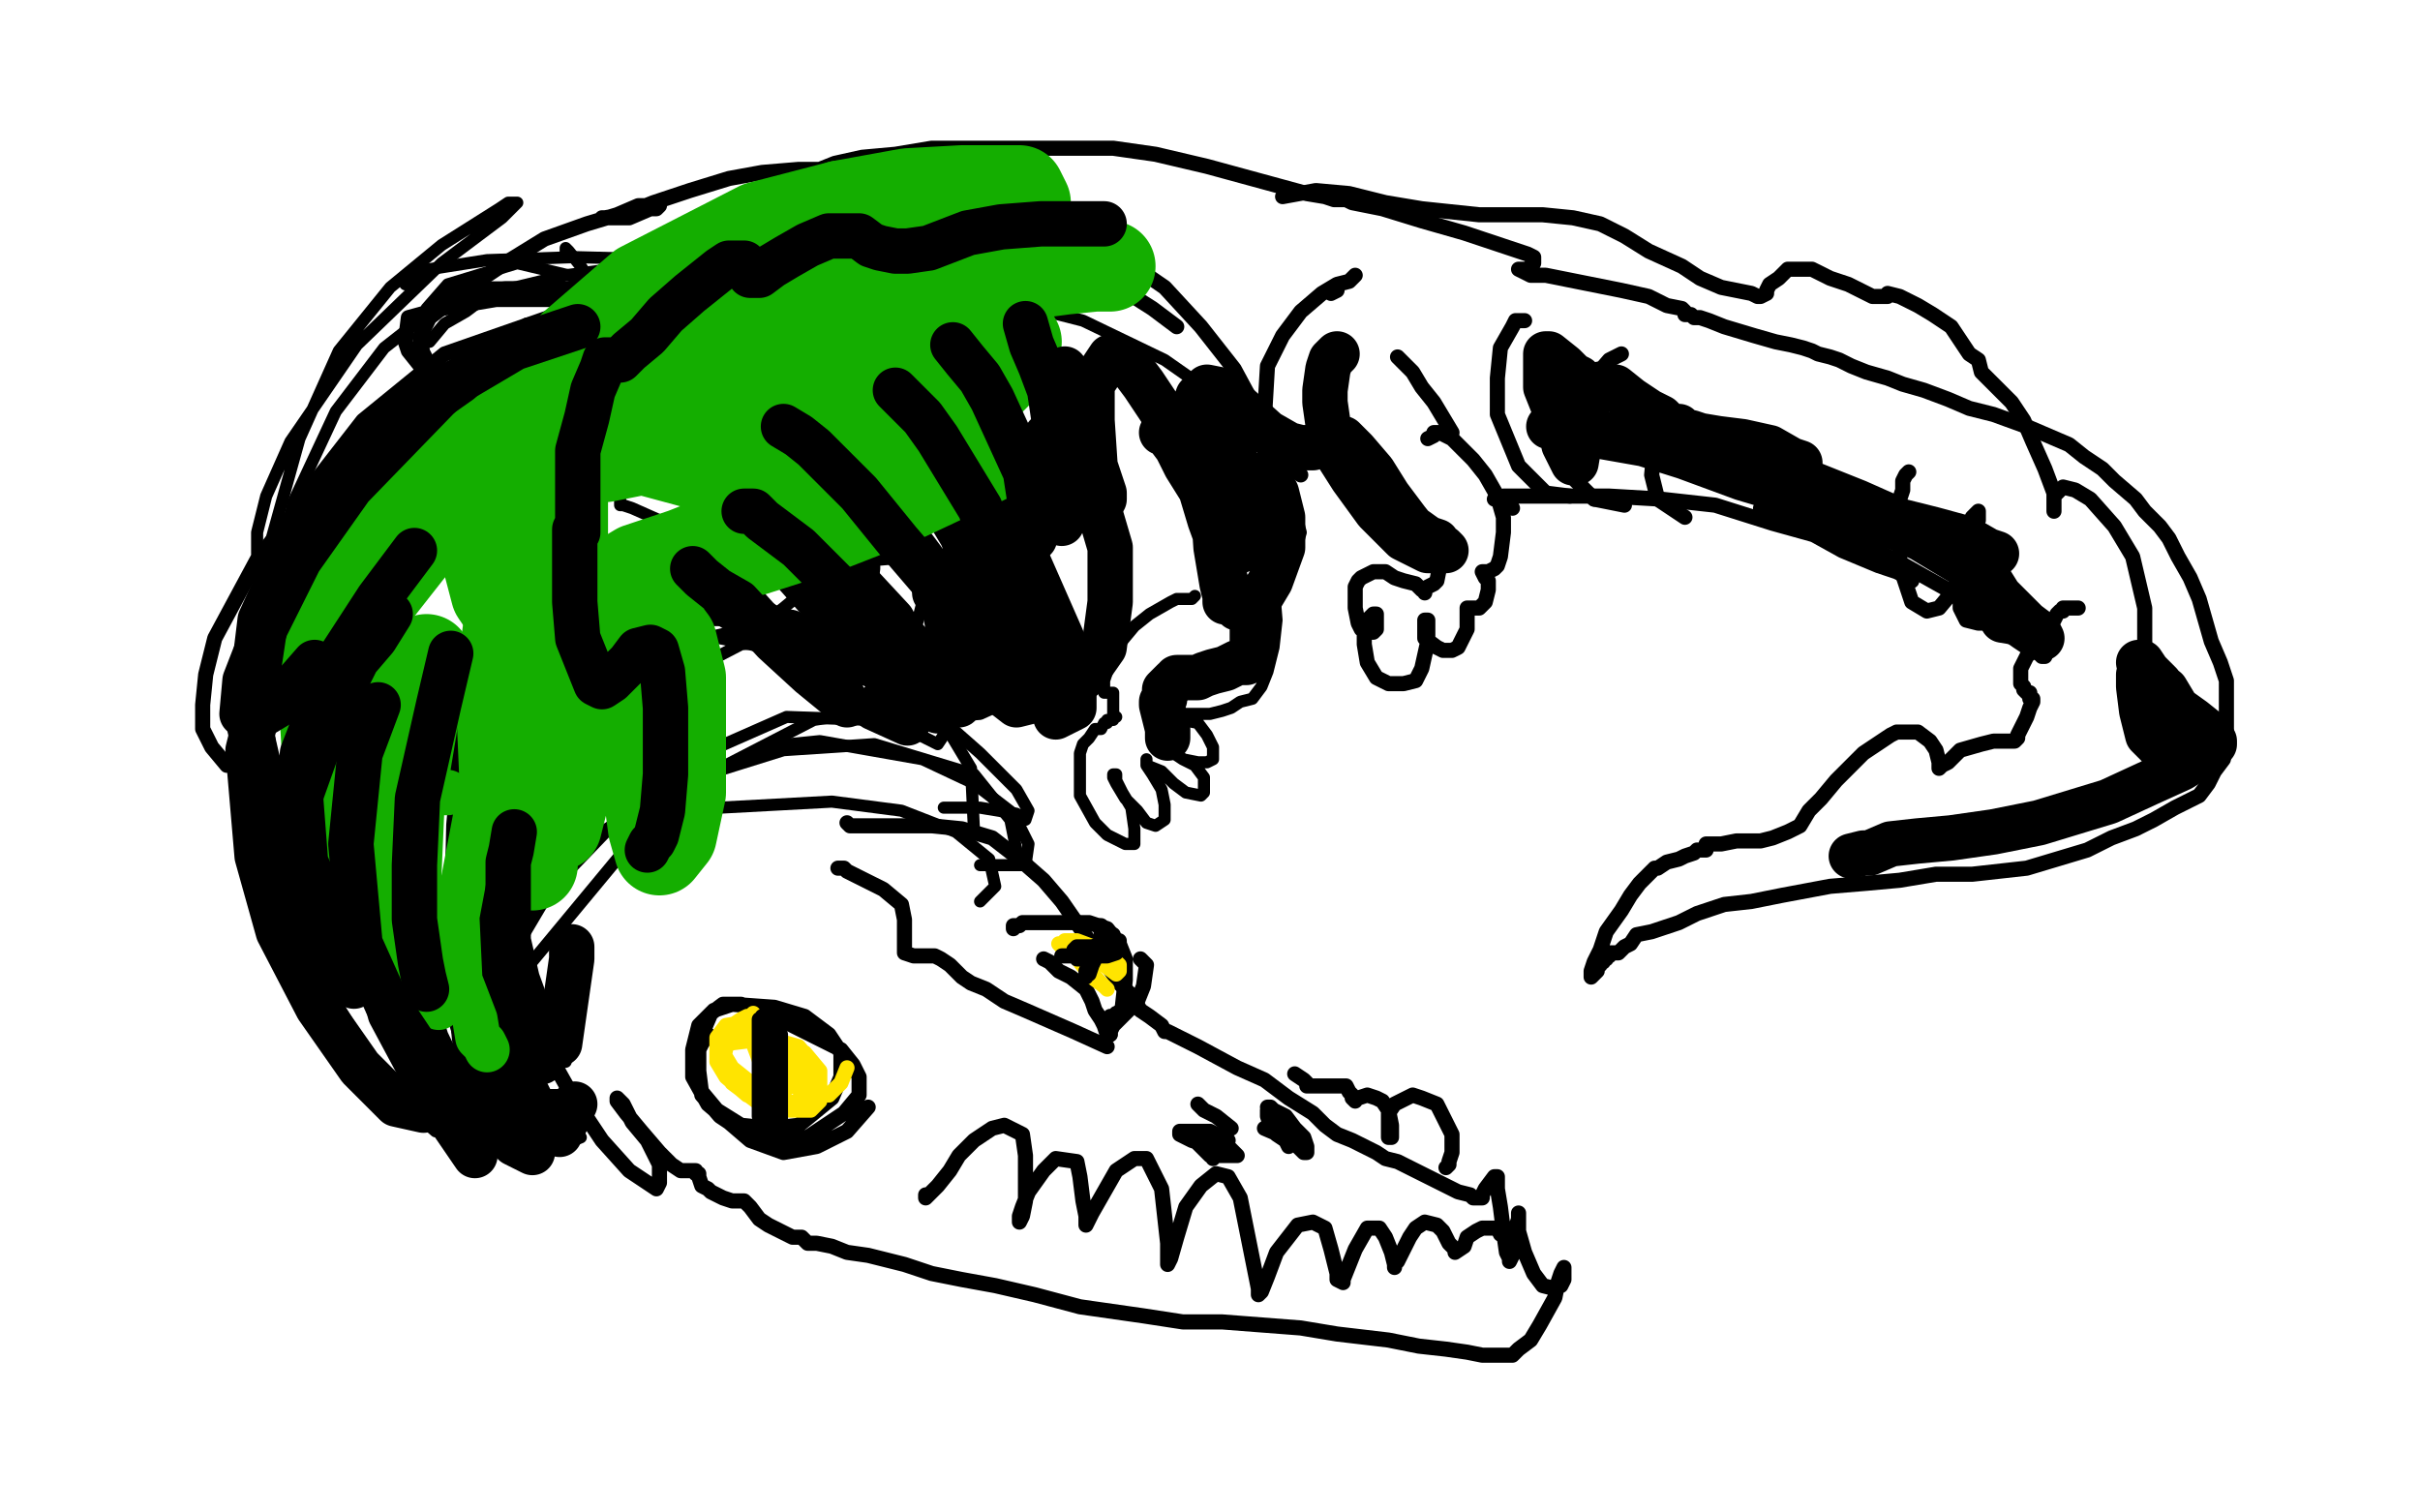 <?xml version="1.0" standalone="no"?>
<!DOCTYPE svg PUBLIC "-//W3C//DTD SVG 1.1//EN"
"http://www.w3.org/Graphics/SVG/1.1/DTD/svg11.dtd">

<svg width="800" height="500" version="1.1" xmlns="http://www.w3.org/2000/svg" xmlns:xlink="http://www.w3.org/1999/xlink" style="stroke-antialiasing: false"><desc>This SVG has been created on https://colorillo.com/</desc><rect x='0' y='0' width='800' height='500' style='fill: rgb(255,255,255); stroke-width:0' /><polyline points="86,183 85,183 85,183 85,182 85,182 85,179 85,179 85,176 85,176 88,164 88,164 96,146 96,146 118,114 118,114 146,87 154,81 166,72 171,67 168,67 165,69 146,81 129,95 112,116 99,145 89,181 86,223 96,293 112,333 129,361 144,374 154,375" style="fill: none; stroke: #000000; stroke-width: 4; stroke-linejoin: round; stroke-linecap: round; stroke-antialiasing: false; stroke-antialias: 0; opacity: 1.0"/>
<polyline points="170,95 165,95 165,95 158,95 158,95 150,97 150,97 127,115 127,115 111,136 111,136 97,166 97,166 84,223 84,223 84,265 92,306 109,341 129,362 148,367" style="fill: none; stroke: #000000; stroke-width: 4; stroke-linejoin: round; stroke-linecap: round; stroke-antialiasing: false; stroke-antialias: 0; opacity: 1.0"/>
<polyline points="172,116 170,116 170,116 167,116 167,116 157,123 157,123 144,141 144,141 130,171 130,171 121,209 121,209 119,253 119,253 132,316 149,348 167,366 179,367" style="fill: none; stroke: #000000; stroke-width: 4; stroke-linejoin: round; stroke-linecap: round; stroke-antialiasing: false; stroke-antialias: 0; opacity: 1.0"/>
<polyline points="191,167 189,172 189,172 180,183 180,183 167,201 167,201 152,225 152,225 139,256 139,256 130,305 130,305 131,335 131,335 142,358 160,376 179,383" style="fill: none; stroke: #000000; stroke-width: 4; stroke-linejoin: round; stroke-linecap: round; stroke-antialiasing: false; stroke-antialias: 0; opacity: 1.0"/>
<polyline points="192,376 187,378 187,378 182,379 182,379 167,375 167,375 158,362 158,362 150,337 150,337 148,305 148,305 152,267 152,267 166,231 195,192 216,181 234,183" style="fill: none; stroke: #000000; stroke-width: 4; stroke-linejoin: round; stroke-linecap: round; stroke-antialiasing: false; stroke-antialias: 0; opacity: 1.0"/>
<polyline points="162,362 154,362 154,362 145,362 145,362 134,351 134,351 128,331 128,331 129,302 129,302 140,267 140,267 171,221 171,221 197,203 220,199" style="fill: none; stroke: #000000; stroke-width: 4; stroke-linejoin: round; stroke-linecap: round; stroke-antialiasing: false; stroke-antialias: 0; opacity: 1.0"/>
<polyline points="187,351 175,353 175,353 164,354 164,354 146,348 146,348 139,321 139,321 147,292 147,292 166,261 166,261 192,233 192,233 220,214 259,205" style="fill: none; stroke: #000000; stroke-width: 4; stroke-linejoin: round; stroke-linecap: round; stroke-antialiasing: false; stroke-antialias: 0; opacity: 1.0"/>
<polyline points="171,349 162,349 162,349 156,347 156,347 152,343 152,343 151,326 151,326 160,299 160,299 179,268 179,268 218,227 218,227 245,213 268,211 282,222" style="fill: none; stroke: #000000; stroke-width: 4; stroke-linejoin: round; stroke-linecap: round; stroke-antialiasing: false; stroke-antialias: 0; opacity: 1.0"/>
<polyline points="164,354 160,348 160,348 159,342 159,342 166,321 166,321 182,294 182,294 207,268 207,268 235,248 235,248 260,237 260,237 288,238" style="fill: none; stroke: #000000; stroke-width: 4; stroke-linejoin: round; stroke-linecap: round; stroke-antialiasing: false; stroke-antialias: 0; opacity: 1.0"/>
<polyline points="186,362 176,362 176,362 168,361 168,361 164,356 164,356 164,342 164,342 175,319 175,319 209,278 209,278 238,254 238,254 269,238 295,234 312,239 321,254 322,275" style="fill: none; stroke: #000000; stroke-width: 4; stroke-linejoin: round; stroke-linecap: round; stroke-antialiasing: false; stroke-antialias: 0; opacity: 1.0"/>
<polyline points="176,324 171,318 171,318 171,312 171,312 179,294 179,294 199,275 199,275 227,258 227,258 259,248 259,248 289,246 289,246 322,256 334,271 337,286" style="fill: none; stroke: #000000; stroke-width: 4; stroke-linejoin: round; stroke-linecap: round; stroke-antialiasing: false; stroke-antialias: 0; opacity: 1.0"/>
<polyline points="220,272 228,269 228,269 238,267 238,267 275,265 275,265 298,268 298,268 316,275 316,275 327,284 327,284 329,293 329,293 324,298" style="fill: none; stroke: #000000; stroke-width: 4; stroke-linejoin: round; stroke-linecap: round; stroke-antialiasing: false; stroke-antialias: 0; opacity: 1.0"/>
<polyline points="254,248 261,246 261,246 271,245 271,245 305,251 322,259 335,269 340,279 339,286 324,286" style="fill: none; stroke: #000000; stroke-width: 4; stroke-linejoin: round; stroke-linecap: round; stroke-antialiasing: false; stroke-antialias: 0; opacity: 1.0"/>
<polyline points="312,267 318,267 318,267 324,267 324,267 336,269 336,269 339,271 340,268 336,261 324,249 307,234 278,215 261,208 249,205 239,205 232,205 227,207 228,208 230,209 238,211 248,213 256,215 261,215 264,216 264,215 264,213 261,209 259,206 250,196 230,179 218,172 209,168 206,167 205,167 205,166 205,165 204,162 202,158 199,153 196,148 191,144 188,141 187,139 188,139 190,138 195,137 200,132 204,124 204,115 201,105 197,96 192,88 188,83 187,82 187,83 187,84" style="fill: none; stroke: #000000; stroke-width: 4; stroke-linejoin: round; stroke-linecap: round; stroke-antialiasing: false; stroke-antialias: 0; opacity: 1.0"/>
<polyline points="142,126 141,123 141,123 140,119 140,119 140,111 140,111 141,102 141,102 148,94 148,94 171,87 171,87 192,92 192,92 215,104 236,123 251,145 259,166 259,192" style="fill: none; stroke: #000000; stroke-width: 4; stroke-linejoin: round; stroke-linecap: round; stroke-antialiasing: false; stroke-antialias: 0; opacity: 1.0"/>
<polyline points="174,107 179,106 179,106 185,106 185,106 199,108 199,108 217,115 217,115 247,133 247,133 265,148 265,148 278,163 278,163 285,177 285,187" style="fill: none; stroke: #000000; stroke-width: 4; stroke-linejoin: round; stroke-linecap: round; stroke-antialiasing: false; stroke-antialias: 0; opacity: 1.0"/>
<polyline points="149,99 156,97 156,97 164,96 164,96 186,95 186,95 212,101 212,101 244,112 244,112 274,127 274,127 298,143 298,143 315,157 321,175 315,183 291,185" style="fill: none; stroke: #000000; stroke-width: 4; stroke-linejoin: round; stroke-linecap: round; stroke-antialiasing: false; stroke-antialias: 0; opacity: 1.0"/>
<polyline points="159,96 167,95 167,95 178,95 178,95 189,95 189,95 232,107 232,107 265,116 265,116 294,124 294,124 316,132 316,132 329,139 336,148 332,158" style="fill: none; stroke: #000000; stroke-width: 4; stroke-linejoin: round; stroke-linecap: round; stroke-antialiasing: false; stroke-antialias: 0; opacity: 1.0"/>
<polyline points="142,113 147,107 147,107 154,103 154,103 162,97 162,97 187,91 187,91 217,87 217,87 254,87 254,87 305,96 305,96 330,105 346,116 352,129 351,142 339,152" style="fill: none; stroke: #000000; stroke-width: 4; stroke-linejoin: round; stroke-linecap: round; stroke-antialiasing: false; stroke-antialias: 0; opacity: 1.0"/>
<polyline points="134,94 137,92 137,92 142,89 142,89 161,86 161,86 190,85 190,85 228,86 228,86 268,88 268,88 307,93 307,93 358,106 385,119 405,133 418,147 426,161 430,176 428,183" style="fill: none; stroke: #000000; stroke-width: 4; stroke-linejoin: round; stroke-linecap: round; stroke-antialiasing: false; stroke-antialias: 0; opacity: 1.0"/>
<polyline points="395,197 394,198 394,198 391,198 391,198 389,198 389,198 387,199 387,199 380,203 380,203 375,207 375,207 370,213 370,213 367,219 365,225 365,228 365,229 366,229 368,229 368,231 368,232 368,233 368,234 368,235 368,236 368,237 369,237 368,237 368,238 367,238 366,238 366,239 365,239 364,241 362,241 360,244 358,246 357,249 357,253 357,257 357,263 362,272 366,276 370,278 372,279 375,279 375,274 374,267 371,262 369,258 369,256 368,256 368,257 369,259 372,264 376,268 379,272 382,273 385,271 385,266 384,261 381,256 379,253 379,251 379,253 384,255 388,259 392,262 397,263 398,262 398,257 395,253 391,251 388,248 387,248 388,249 391,251 396,252 399,252 401,251 401,247 399,243 396,239 391,238 390,237 389,236 390,236 391,236 395,236 397,236 400,236 404,235 407,234 410,232 414,231 417,227 419,222 421,214 422,205 421,193 417,187 409,183" style="fill: none; stroke: #000000; stroke-width: 4; stroke-linejoin: round; stroke-linecap: round; stroke-antialiasing: false; stroke-antialias: 0; opacity: 1.0"/>
<polyline points="196,152 196,153 196,153 197,154 197,154 198,155 198,155 205,156 205,156 217,157 217,157 231,159 231,159 248,166 248,166 264,175 264,175 278,189 282,197 281,204" style="fill: none; stroke: #000000; stroke-width: 4; stroke-linejoin: round; stroke-linecap: round; stroke-antialiasing: false; stroke-antialias: 0; opacity: 1.0"/>
<polyline points="251,203 252,203 252,203 252,204 252,204 255,204 255,204 259,201 259,201 265,196 265,196 274,191 274,191 281,186 281,186 287,184 289,184 289,188 288,196 288,204 301,218 315,225 328,227 339,224 346,213 348,199 342,182" style="fill: none; stroke: #000000; stroke-width: 4; stroke-linejoin: round; stroke-linecap: round; stroke-antialiasing: false; stroke-antialias: 0; opacity: 1.0"/>
<polyline points="274,218 276,222 276,222 279,224 279,224 289,225 289,225 301,221 301,221 315,209 315,209 325,192 325,192 334,161 334,161 332,143" style="fill: none; stroke: #000000; stroke-width: 4; stroke-linejoin: round; stroke-linecap: round; stroke-antialiasing: false; stroke-antialias: 0; opacity: 1.0"/>
<polyline points="300,162 300,169 300,169 301,179 304,188 306,198 308,208 311,226 312,243 310,246 304,243" style="fill: none; stroke: #000000; stroke-width: 4; stroke-linejoin: round; stroke-linecap: round; stroke-antialiasing: false; stroke-antialias: 0; opacity: 1.0"/>
<polyline points="326,164 330,164 330,164 335,167 338,172 341,177 344,184 346,198 342,219 335,231 324,236 311,237 302,232 299,222 305,199 315,182 327,166 337,156 344,155 346,161 344,181 339,198 332,213 326,224 320,231 316,228 316,217 321,202 329,184 338,169 344,161 346,165 345,178 340,194 334,215 331,219 328,225 322,226" style="fill: none; stroke: #000000; stroke-width: 4; stroke-linejoin: round; stroke-linecap: round; stroke-antialiasing: false; stroke-antialias: 0; opacity: 1.0"/>
<circle cx="338.5" cy="217.5" r="7" style="fill: #000000; stroke-antialiasing: false; stroke-antialias: 0; opacity: 1.0"/>
<polyline points="320,201 320,199 320,199 319,198 319,198 317,197 317,197" style="fill: none; stroke: #000000; stroke-width: 15; stroke-linejoin: round; stroke-linecap: round; stroke-antialiasing: false; stroke-antialias: 0; opacity: 1.0"/>
<polyline points="276,185 277,185 277,185 279,187 279,187 282,191 282,191 295,205 295,205 302,218 302,218 308,228 308,228 310,234 310,234 310,235 301,228" style="fill: none; stroke: #000000; stroke-width: 15; stroke-linejoin: round; stroke-linecap: round; stroke-antialiasing: false; stroke-antialias: 0; opacity: 1.0"/>
<polyline points="271,188 275,191 275,191 278,193 278,193 288,201 288,201 297,209 297,209 306,218 306,218 312,225 312,225 316,231 316,231 314,232" style="fill: none; stroke: #000000; stroke-width: 15; stroke-linejoin: round; stroke-linecap: round; stroke-antialiasing: false; stroke-antialias: 0; opacity: 1.0"/>
<polyline points="301,164 306,165 306,165 311,168 311,168 317,173 317,173 321,179 321,179 327,187 327,187 335,204 335,204 339,218 339,218 340,232 340,232 336,233 327,226" style="fill: none; stroke: #000000; stroke-width: 15; stroke-linejoin: round; stroke-linecap: round; stroke-antialiasing: false; stroke-antialias: 0; opacity: 1.0"/>
<polyline points="317,162 321,163 321,163 326,166 326,166 331,172 331,172 340,186 340,186 351,211 351,211 355,224 355,224 355,234 355,234 349,237" style="fill: none; stroke: #000000; stroke-width: 15; stroke-linejoin: round; stroke-linecap: round; stroke-antialiasing: false; stroke-antialias: 0; opacity: 1.0"/>
<polyline points="346,144 351,146 351,146 356,151 356,151 362,164 362,164 367,181 367,181 367,199 367,199 365,214 365,214 358,224 358,224 346,226" style="fill: none; stroke: #000000; stroke-width: 15; stroke-linejoin: round; stroke-linecap: round; stroke-antialiasing: false; stroke-antialias: 0; opacity: 1.0"/>
<polyline points="306,155 309,162 309,162 318,177 318,177 325,195 325,195 328,209 328,209 329,219 329,219 322,222 322,222" style="fill: none; stroke: #000000; stroke-width: 15; stroke-linejoin: round; stroke-linecap: round; stroke-antialiasing: false; stroke-antialias: 0; opacity: 1.0"/>
<polyline points="294,169 299,177 299,177 305,185 305,185 309,194 309,194 317,212 317,212 320,225 320,225 317,233 317,233 307,228 307,228 288,216" style="fill: none; stroke: #000000; stroke-width: 15; stroke-linejoin: round; stroke-linecap: round; stroke-antialiasing: false; stroke-antialias: 0; opacity: 1.0"/>
<polyline points="251,177 258,184 258,184 266,193 266,193 282,211 295,226 301,236 300,239 289,234" style="fill: none; stroke: #000000; stroke-width: 15; stroke-linejoin: round; stroke-linecap: round; stroke-antialiasing: false; stroke-antialias: 0; opacity: 1.0"/>
<polyline points="216,187 225,192 225,192 234,196 234,196 244,202 244,202 252,206 252,206 260,211 260,211 270,217 270,217 276,219 276,219 272,217 272,217 261,209" style="fill: none; stroke: #000000; stroke-width: 15; stroke-linejoin: round; stroke-linecap: round; stroke-antialiasing: false; stroke-antialias: 0; opacity: 1.0"/>
<polyline points="145,169 144,171 144,171 141,174 141,174 139,178 139,178 131,189 131,189 125,207 125,207 119,229 119,229 116,256 116,256 116,287 116,287 129,335 144,363 157,382" style="fill: none; stroke: #000000; stroke-width: 15; stroke-linejoin: round; stroke-linecap: round; stroke-antialiasing: false; stroke-antialias: 0; opacity: 1.0"/>
<polyline points="108,195 104,199 104,199 98,205 98,205 94,212 94,212 90,219 90,219 87,228 87,228 82,248 82,248 85,283 85,283 92,308 92,308 105,333 119,353 131,365 140,367" style="fill: none; stroke: #000000; stroke-width: 15; stroke-linejoin: round; stroke-linecap: round; stroke-antialiasing: false; stroke-antialias: 0; opacity: 1.0"/>
<polyline points="119,206 118,213 118,213 117,222 117,222 117,233 117,233 118,262 118,262 126,296 126,296 141,344 141,344 151,365 151,365 159,375 162,374" style="fill: none; stroke: #000000; stroke-width: 15; stroke-linejoin: round; stroke-linecap: round; stroke-antialiasing: false; stroke-antialias: 0; opacity: 1.0"/>
<polyline points="159,237 158,242 158,242 157,251 157,251 155,273 155,273 154,316 154,316 157,344 157,344 162,366 162,366 170,378 170,378 176,381" style="fill: none; stroke: #000000; stroke-width: 15; stroke-linejoin: round; stroke-linecap: round; stroke-antialiasing: false; stroke-antialias: 0; opacity: 1.0"/>
<polyline points="168,286 167,295 167,295 167,305 167,305 167,316 167,316 168,338 168,338 172,357 172,357 178,369 178,369 185,375 185,375 190,365 190,365" style="fill: none; stroke: #000000; stroke-width: 15; stroke-linejoin: round; stroke-linecap: round; stroke-antialiasing: false; stroke-antialias: 0; opacity: 1.0"/>
<polyline points="189,313 189,317 189,317 188,324 188,324 185,345 185,345" style="fill: none; stroke: #000000; stroke-width: 15; stroke-linejoin: round; stroke-linecap: round; stroke-antialiasing: false; stroke-antialias: 0; opacity: 1.0"/>
<polyline points="168,322 168,321 168,321 168,322 168,322 169,325 169,325 174,333 174,333 180,346 180,346 189,362 189,362 199,377 199,377 208,387 217,393 218,391 218,385 214,377 209,371 206,365 204,363 204,364 207,368 212,374 218,381 222,385 225,387 226,387 227,387 228,387 229,387 230,387 230,388 231,388 231,389 232,392 234,393 235,394 239,396 242,397 245,397 246,397 247,398 248,399 251,403 254,405 258,407 262,409 265,409 267,411 268,411 270,411 275,412 280,414 287,415 299,418 308,421 318,423 329,425 342,428 357,432 378,435 391,437 404,437 417,438 430,439 442,441 459,443 469,445 478,446 485,447 490,448 496,448 497,448 498,448 499,448 500,448 501,447 502,446 506,443 509,438 514,429 515,424 516,421 517,419 517,421 517,422 517,423 516,425 514,426 510,425 507,421 504,414 502,407 502,403 502,401 502,403 501,406 501,412 500,415 499,417 499,416 498,414 497,407 496,399 495,393 495,389 494,389 491,393 490,395 490,396 489,396 488,396 487,396 486,395 482,394 478,392 470,388 466,386 462,384 458,383 455,381 451,379 447,377 442,375 438,372 434,368 426,363 418,357 409,353 396,346 390,343 386,341 385,341 384,339 380,336 377,334 374,329 370,325 366,319 360,311 351,298 345,291 337,284 328,277 318,274 308,273 292,273 286,273 281,273 280,272" style="fill: none; stroke: #000000; stroke-width: 5; stroke-linejoin: round; stroke-linecap: round; stroke-antialiasing: false; stroke-antialias: 0; opacity: 1.0"/>
<polyline points="306,395 306,396 306,396 307,395 307,395 308,394 308,394 309,393 309,393 310,392 310,392 314,387 314,387 317,382 322,377 328,373 332,372 338,375 339,382 339,391 339,397 338,402 337,404 337,402 338,399 340,394 345,387 349,383 356,384 357,389 358,397 359,402 359,405 360,403 361,401 365,394 369,387 375,383 379,383 384,393 385,402 386,411 386,416 386,418 387,416 389,409 392,399 397,392 402,388 406,389 410,396 412,406 415,421 416,426 416,428 417,427 419,422 422,414 429,405 434,404 438,406 440,413 442,421 442,423 444,424 444,423 446,418 448,413 452,406 456,406 458,409 460,414 461,418 461,419 461,418 462,417 464,413 466,409 468,406 471,404 475,405 477,407 479,411 480,412 481,413 481,414 484,412 485,409 488,407 490,406 492,406 495,406 496,408 497,408 497,407 497,406" style="fill: none; stroke: #000000; stroke-width: 5; stroke-linejoin: round; stroke-linecap: round; stroke-antialiasing: false; stroke-antialias: 0; opacity: 1.0"/>
<polyline points="478,386 479,385 479,385 479,384 479,384 480,381 480,381 480,375 480,375 478,371 478,371 475,365 475,365 470,363 470,363 467,362 461,365 459,368 459,373 459,375 459,376 460,376 460,372 459,367 457,364 455,363 452,362 449,363 448,363 448,364 447,363 447,362 446,361 445,359 441,359 439,359 436,359 435,359 434,359 432,359 432,358 431,357 428,355" style="fill: none; stroke: #000000; stroke-width: 5; stroke-linejoin: round; stroke-linecap: round; stroke-antialiasing: false; stroke-antialias: 0; opacity: 1.0"/>
<polyline points="234,342 232,345 232,345 231,347 231,347 231,354 231,354 232,362 232,362 238,369 238,369 247,375 247,375 257,377 257,377 267,376 279,368 284,362 284,356 282,352 278,347 270,343 258,337 250,334 245,332 239,332 235,335 232,342 230,353 232,361 237,367 245,372 255,373 264,372 275,363 278,356 278,348 274,342 266,336 256,333 242,332 236,334 231,339 229,347 229,356 234,365 248,377 259,381 270,379 280,374 287,366" style="fill: none; stroke: #000000; stroke-width: 5; stroke-linejoin: round; stroke-linecap: round; stroke-antialiasing: false; stroke-antialias: 0; opacity: 1.0"/>
<polyline points="345,317 347,318 347,318 348,319 348,319 350,321 350,321 354,323 354,323 359,327 359,327 361,331 361,331 362,334 362,334 364,337 365,339 366,342 367,342 367,341 367,339 367,338 367,337 367,336 368,336 369,336 369,335" style="fill: none; stroke: #000000; stroke-width: 5; stroke-linejoin: round; stroke-linecap: round; stroke-antialiasing: false; stroke-antialias: 0; opacity: 1.0"/>
<polyline points="335,307 335,306 335,306 337,306 337,306 338,305 338,305 342,305 342,305 354,305 354,305 360,305 360,305 366,307 366,307 370,312 372,317 372,324 371,333 369,337 367,341 367,342 366,342 367,341 368,339 369,338 372,335 376,331 378,326 379,319 377,317" style="fill: none; stroke: #000000; stroke-width: 5; stroke-linejoin: round; stroke-linecap: round; stroke-antialiasing: false; stroke-antialias: 0; opacity: 1.0"/>
<polyline points="249,335 248,336 248,336 247,336 247,336 245,337 245,337 242,339 242,339 240,341 240,341 239,344 239,344 239,348 239,348 242,353 247,357 255,361 259,361 262,358 262,354 262,349 257,342 251,339 246,338 240,339 237,343 237,351 240,356 247,362 254,364 259,365 264,364 266,359 266,354 261,347 256,344 249,343 244,343 240,346 239,352 246,359 254,365 261,367 268,367 271,364 271,354 266,348 257,345 248,344 240,345 238,349 242,358 250,364 259,366 266,366 270,358 269,352 264,346 257,344 251,344 249,345 252,353 259,357 266,361 274,362 278,358 280,353" style="fill: none; stroke: #ffe400; stroke-width: 5; stroke-linejoin: round; stroke-linecap: round; stroke-antialiasing: false; stroke-antialias: 0; opacity: 1.0"/>
<polyline points="351,312 350,312 350,312 351,313 351,313 354,315 354,315 356,316 356,316 358,318 358,318 360,321 360,321 362,323 362,323 365,326 366,327 365,326 361,323 357,318 354,314 352,312 352,311 356,311 364,314 368,317 370,319 370,321 369,322 365,319 360,316 358,314 358,313" style="fill: none; stroke: #ffe400; stroke-width: 5; stroke-linejoin: round; stroke-linecap: round; stroke-antialiasing: false; stroke-antialias: 0; opacity: 1.0"/>
<polyline points="251,337 251,338 251,338 251,339 251,339 251,341 251,341 251,347 251,347 251,352 251,352 251,358 251,358 251,363 251,363 251,367 251,369 251,368 251,367 251,366 251,365 251,359 251,354 251,347 252,339 252,337 252,336 252,337 252,338 252,344 254,354 254,357 254,366 254,368 254,369 254,368 254,361 254,353 254,346 255,341 256,338 258,342 258,347 258,355 258,363 258,368 258,372 258,371 258,368" style="fill: none; stroke: #000000; stroke-width: 5; stroke-linejoin: round; stroke-linecap: round; stroke-antialiasing: false; stroke-antialias: 0; opacity: 1.0"/>
<polyline points="364,308 364,307 364,307 364,306 364,306 364,307 364,308 364,309 364,311 364,314 362,316 361,319 360,322 359,322 359,323 359,322 359,321 360,321 361,319 362,317 365,314 367,312 368,311 368,309 368,311 368,312 367,312 365,314 361,315 359,316 357,317 356,317 356,316 356,315 358,314 361,313 365,312 368,311 369,311 370,311 370,312 370,313 368,314 362,315 359,315 357,315 356,315 355,315 355,314 356,313 358,313 362,313 366,313 369,313 370,313 370,314 369,315 366,316 360,316 356,316 352,316 351,316 352,316 356,316 359,316 361,317" style="fill: none; stroke: #000000; stroke-width: 5; stroke-linejoin: round; stroke-linecap: round; stroke-antialiasing: false; stroke-antialias: 0; opacity: 1.0"/>
<polyline points="277,287 279,287 279,287 280,288 280,288 282,289 282,289 288,292 288,292 292,294 292,294 298,299 298,299 299,304 299,304 299,308 299,312 299,314 299,315 302,316 305,316 307,316 309,316 311,317 314,319 318,323 321,325 326,327 332,331 339,334 355,341 366,346" style="fill: none; stroke: #000000; stroke-width: 5; stroke-linejoin: round; stroke-linecap: round; stroke-antialiasing: false; stroke-antialias: 0; opacity: 1.0"/>
<polyline points="396,365 398,367 398,367 400,368 400,368 402,369 402,369 407,373 407,373" style="fill: none; stroke: #000000; stroke-width: 5; stroke-linejoin: round; stroke-linecap: round; stroke-antialiasing: false; stroke-antialias: 0; opacity: 1.0"/>
<polyline points="401,383 401,382 401,382 400,382 400,382 399,381 399,381 399,379 399,379 400,379 400,379 404,379 404,379 406,379 406,379 408,381 409,382 408,382 405,382 400,382 397,379 395,377 395,375 395,374 397,374 400,374 402,375 405,376 406,377 405,378 401,378 397,378 394,377 390,375 390,374 392,374 397,374 402,377 406,379 408,381" style="fill: none; stroke: #000000; stroke-width: 5; stroke-linejoin: round; stroke-linecap: round; stroke-antialiasing: false; stroke-antialias: 0; opacity: 1.0"/>
<polyline points="426,379 425,377 425,377 422,375 422,375 421,374 421,374 420,372 420,372 419,369 419,369 419,368 419,368 419,367 419,367 421,367 421,367 425,369 428,373 431,376 432,379 432,381 431,381 428,378 424,374 420,371 419,366 420,366 421,367 426,371 428,375 430,377 431,379 429,378 425,376 418,373" style="fill: none; stroke: #000000; stroke-width: 5; stroke-linejoin: round; stroke-linecap: round; stroke-antialiasing: false; stroke-antialias: 0; opacity: 1.0"/>
<polyline points="106,238 105,241 105,241 104,242 104,242 102,241 102,241 102,238 102,238 100,232 100,232 100,222 100,222 108,199 108,199 121,183 140,166 160,152 179,142 191,137" style="fill: none; stroke: #000000; stroke-width: 5; stroke-linejoin: round; stroke-linecap: round; stroke-antialiasing: false; stroke-antialias: 0; opacity: 1.0"/>
<polyline points="115,263 111,259 111,259 108,254 108,254 104,238 104,238 102,217 102,217 112,179 112,179 126,156 126,156 142,137 142,137 160,128 178,135" style="fill: none; stroke: #000000; stroke-width: 5; stroke-linejoin: round; stroke-linecap: round; stroke-antialiasing: false; stroke-antialias: 0; opacity: 1.0"/>
<polyline points="75,253 70,247 70,247 67,241 67,241 67,233 67,233 68,223 68,223 71,211 71,211 85,185 85,185 115,147 115,147 140,129 140,129 167,122 188,122" style="fill: none; stroke: #000000; stroke-width: 5; stroke-linejoin: round; stroke-linecap: round; stroke-antialiasing: false; stroke-antialias: 0; opacity: 1.0"/>
<polyline points="86,229 82,223 82,223 81,215 81,215 86,194 86,194 99,166 99,166 120,139 120,139 147,117 147,117 190,102 190,102 215,102" style="fill: none; stroke: #000000; stroke-width: 5; stroke-linejoin: round; stroke-linecap: round; stroke-antialiasing: false; stroke-antialias: 0; opacity: 1.0"/>
<polyline points="139,121 135,116 135,116 134,113 134,113 135,105 135,105 146,102 146,102 164,99 164,99 187,99 187,99 212,99 212,99 249,105 269,109 282,116 291,125 296,134 296,145 287,149 269,148" style="fill: none; stroke: #000000; stroke-width: 5; stroke-linejoin: round; stroke-linecap: round; stroke-antialiasing: false; stroke-antialias: 0; opacity: 1.0"/>
<polyline points="152,125 147,123 147,123 144,122 144,122 141,119 141,119 139,115 139,111 142,105 155,95 167,87 180,79 194,74 204,71 211,68 216,68 218,68 217,69 215,69 208,72 201,72 199,72 200,72 206,71 216,67 228,63 241,59 252,57 264,56 267,56 268,56 269,56 271,56 276,54 285,52 296,51 308,49 320,49 335,49 339,49 341,49 342,49 344,49 346,49 348,49 356,49 368,49 382,51 399,55 421,61 432,64 438,65 441,66 442,66 445,66 447,67 457,69 470,73 484,77 499,82 505,84 507,85 507,86 507,87 505,89 504,89 502,89 506,91 511,91 526,94 536,96 545,98 551,101 556,102 557,103 557,104 558,104 559,104 560,105 562,105 565,106 570,108 580,111 587,113 592,114 596,115 599,116 601,117 605,118 608,119 612,121 617,123 624,125 629,127 636,129 644,132 651,135 659,137 670,141 677,144 684,147 689,151 695,155 699,159 706,165 709,169 714,174 717,178 720,184 724,191 727,198 731,212 734,219 736,225 736,229 736,235 736,237 736,245 735,251 732,255 730,259 727,263 719,267 712,271 706,274 698,277 690,281 680,284 670,287 652,289 640,289 628,291 617,292 605,293 589,296 579,298 570,299 561,302 555,305 546,308 541,309 539,312 537,313 536,314 535,315 532,315 532,316 531,316 531,317 530,317 530,318 529,318 529,319 528,319 528,321 527,322 526,323 526,322 526,321 527,318 529,314 531,308 536,301 539,296 542,292 545,289 547,287 548,287 551,285 555,284 557,283 560,282 561,281 562,281 564,281 564,279 565,279 566,279 569,279 574,278 578,278 582,278 586,277 591,275 595,273 598,268 602,264 607,258 611,254 616,249 622,245 625,243 627,242 629,242 631,242 634,242 638,245 640,248 641,252 641,253 641,254 642,253 644,252 645,251 648,248 655,246 659,245 661,245 664,245 665,245 666,245 667,244 667,243 669,239 670,237 671,234 672,232 672,231 671,231 671,229 670,229 669,228 669,227 668,226 668,224 668,221 670,217 674,213 676,208 679,205 680,203 681,202 682,202 682,201 684,201 685,201 686,201 687,201" style="fill: none; stroke: #000000; stroke-width: 5; stroke-linejoin: round; stroke-linecap: round; stroke-antialiasing: false; stroke-antialias: 0; opacity: 1.0"/>
<polyline points="708,223 708,222 708,222 709,219 709,219 709,217 709,217 709,214 709,214 709,211 709,211 709,201 709,201 705,184 705,184 699,174 699,174 691,165 686,162 682,161 679,164 679,166 679,168 679,169 679,167 679,165 679,163 676,155 672,146 669,139 665,133 661,129 658,126 657,125 656,124 655,123 654,119 651,117 649,114 645,108 639,104 634,101 628,98 624,97 624,98 622,98 621,98 619,98 617,97 611,94 605,92 599,89 591,89 588,92 585,94 584,96 584,97 582,98 581,98 579,97 574,96 569,95 562,92 556,88 545,83 537,78 529,74 520,72 510,71 495,71 489,71 470,69 458,67 446,64 435,63 424,65" style="fill: none; stroke: #000000; stroke-width: 5; stroke-linejoin: round; stroke-linecap: round; stroke-antialiasing: false; stroke-antialias: 0; opacity: 1.0"/>
<polyline points="676,217 675,217 675,217 674,216 674,216 670,214 670,214 667,212 667,212 657,205 657,205 644,195 644,195 628,186 628,186 607,175 607,175 601,173 589,169 585,168 582,168 585,169 587,171 591,173 600,177 609,182 621,187 627,189 631,191 632,192 630,191 628,189 624,187 604,178 586,173 567,167 549,165 532,164 514,164 504,164 497,164 495,165 494,165 495,165 496,165 497,166 498,167 499,167 500,168" style="fill: none; stroke: #000000; stroke-width: 5; stroke-linejoin: round; stroke-linecap: round; stroke-antialiasing: false; stroke-antialias: 0; opacity: 1.0"/>
<polyline points="446,149 445,151 445,151 445,152 445,152 445,154 445,154 445,158 445,158 446,164 446,164 450,169 450,169 456,176 456,176 462,179 470,183 474,183 476,183 477,182 477,183 477,184 477,185 476,187 475,192 474,193 472,194 471,195 471,196 471,195 470,195 469,194 468,193 464,192 461,191 458,189 456,189 454,189 450,191 449,192 448,194 448,196 448,201 449,206 450,208 452,209 454,209 455,208 455,206 455,204 455,203 454,203 452,205 451,208 451,213 452,219 455,224 459,226 464,226 468,225 470,221 472,212 472,207 472,205 471,205 471,206 471,207 471,211 475,214 477,215 480,215 482,214 485,208 485,204 485,202 485,201 486,201 487,201 488,201 489,201 491,199 492,195 492,193 492,192 491,191 490,189 491,189 492,189 494,188 495,187 496,184 497,176 497,171 495,164 491,157 487,152 480,145 476,143 474,143 474,144 472,145" style="fill: none; stroke: #000000; stroke-width: 5; stroke-linejoin: round; stroke-linecap: round; stroke-antialiasing: false; stroke-antialias: 0; opacity: 1.0"/>
<polyline points="440,97 442,96 442,96" style="fill: none; stroke: #000000; stroke-width: 5; stroke-linejoin: round; stroke-linecap: round; stroke-antialiasing: false; stroke-antialias: 0; opacity: 1.0"/>
<polyline points="448,91 446,93 446,93 442,94 442,94 437,97 430,103 424,111 419,121 418,138 422,149 430,157" style="fill: none; stroke: #000000; stroke-width: 5; stroke-linejoin: round; stroke-linecap: round; stroke-antialiasing: false; stroke-antialias: 0; opacity: 1.0"/>
<polyline points="358,88 365,92 365,92 370,95 370,95 381,102 381,102 389,108 389,108" style="fill: none; stroke: #000000; stroke-width: 5; stroke-linejoin: round; stroke-linecap: round; stroke-antialiasing: false; stroke-antialias: 0; opacity: 1.0"/>
<polyline points="355,76 358,76 358,76 361,78 361,78 366,82 366,82 385,95 385,95 397,108 397,108 408,122 408,122 415,135 415,135 418,144" style="fill: none; stroke: #000000; stroke-width: 5; stroke-linejoin: round; stroke-linecap: round; stroke-antialiasing: false; stroke-antialias: 0; opacity: 1.0"/>
<polyline points="462,118 467,123 467,123 470,128 470,128 474,133 474,133 480,143 480,143" style="fill: none; stroke: #000000; stroke-width: 5; stroke-linejoin: round; stroke-linecap: round; stroke-antialiasing: false; stroke-antialias: 0; opacity: 1.0"/>
<polyline points="511,163 519,164" style="fill: none; stroke: #000000; stroke-width: 5; stroke-linejoin: round; stroke-linecap: round; stroke-antialiasing: false; stroke-antialias: 0; opacity: 1.0"/>
<polyline points="504,106 501,106 501,106 500,108 500,108 496,115 496,115 495,125 495,125 495,137 495,137 502,154 502,154 511,163 511,163" style="fill: none; stroke: #000000; stroke-width: 5; stroke-linejoin: round; stroke-linecap: round; stroke-antialiasing: false; stroke-antialias: 0; opacity: 1.0"/>
<polyline points="527,165 537,167" style="fill: none; stroke: #000000; stroke-width: 5; stroke-linejoin: round; stroke-linecap: round; stroke-antialiasing: false; stroke-antialias: 0; opacity: 1.0"/>
<polyline points="536,117 532,119 532,119 526,126 526,126 520,135 520,135 518,144 518,144 518,152 518,152 521,159 521,159 527,165 527,165" style="fill: none; stroke: #000000; stroke-width: 5; stroke-linejoin: round; stroke-linecap: round; stroke-antialiasing: false; stroke-antialias: 0; opacity: 1.0"/>
<polyline points="550,136 548,142 548,142 547,147 547,147 546,157 546,157 548,165 548,165 557,171 557,171" style="fill: none; stroke: #000000; stroke-width: 5; stroke-linejoin: round; stroke-linecap: round; stroke-antialiasing: false; stroke-antialias: 0; opacity: 1.0"/>
<polyline points="631,156 630,157 630,157 629,159 629,159 629,162 629,162 628,165 628,165 628,168 628,168 628,178 628,178 628,187 628,187 632,199 632,199 637,202 637,202 641,201 646,195 649,186 651,178 654,172 654,169 652,171 652,173 651,175 650,177 648,187 648,195 648,201 650,205 654,206 657,206" style="fill: none; stroke: #000000; stroke-width: 5; stroke-linejoin: round; stroke-linecap: round; stroke-antialiasing: false; stroke-antialias: 0; opacity: 1.0"/>
<polyline points="168,248 168,253 168,253 169,257 169,257 171,263 171,263 174,274 174,274 175,281 175,281 176,285 176,285 176,286 176,286 176,281 176,272 176,257 176,242 177,228 179,219 179,223 178,226 177,237 175,252 174,265 172,273 171,276 170,274 169,271 167,261 166,238 166,223 168,208 170,196 174,185 175,176" style="fill: none; stroke: #14ae00; stroke-width: 30; stroke-linejoin: round; stroke-linecap: round; stroke-antialiasing: false; stroke-antialias: 0; opacity: 1.0"/>
<polyline points="141,218 138,228 138,228 136,241 136,241 132,265 132,265 131,288 131,288 131,307 131,307 132,317 132,317" style="fill: none; stroke: #14ae00; stroke-width: 30; stroke-linejoin: round; stroke-linecap: round; stroke-antialiasing: false; stroke-antialias: 0; opacity: 1.0"/>
<polyline points="111,261 109,254 109,254 108,246 108,246 107,229 107,229 110,209 110,209 119,188 119,188 140,157 140,157 157,141 157,141 172,128" style="fill: none; stroke: #14ae00; stroke-width: 30; stroke-linejoin: round; stroke-linecap: round; stroke-antialiasing: false; stroke-antialias: 0; opacity: 1.0"/>
<polyline points="162,152 156,158 148,166 135,182 124,196 117,208 112,223 114,228 119,229" style="fill: none; stroke: #14ae00; stroke-width: 30; stroke-linejoin: round; stroke-linecap: round; stroke-antialiasing: false; stroke-antialias: 0; opacity: 1.0"/>
<polyline points="181,165 184,165 184,165 186,166 186,177 185,195 182,227 181,248 181,264 181,272 184,273 186,265 191,243 196,224 201,209 207,202 209,204 210,216 211,233 214,259 216,274 218,281 222,276 225,262 225,243 225,224 222,212 219,208 217,211 214,217 210,229 207,235 204,237 198,235 190,228 179,218 164,196 159,177 161,157 172,135 190,114 212,95 251,75 278,68" style="fill: none; stroke: #14ae00; stroke-width: 30; stroke-linejoin: round; stroke-linecap: round; stroke-antialiasing: false; stroke-antialias: 0; opacity: 1.0"/>
<polyline points="332,75 319,87" style="fill: none; stroke: #14ae00; stroke-width: 30; stroke-linejoin: round; stroke-linecap: round; stroke-antialiasing: false; stroke-antialias: 0; opacity: 1.0"/>
<polyline points="278,68 300,64 318,63 330,63 337,63 339,67 332,75" style="fill: none; stroke: #14ae00; stroke-width: 30; stroke-linejoin: round; stroke-linecap: round; stroke-antialiasing: false; stroke-antialias: 0; opacity: 1.0"/>
<polyline points="319,87 298,99 275,111 238,124 216,131 199,137 187,143 181,146 180,148 187,151 200,151 220,147 244,139 269,131 292,122 320,114 331,113 336,113 335,118 326,127 310,141 276,162 249,174 226,183 211,188 206,191 208,192 227,187 249,182 274,174 297,165 314,157 325,152 327,151 319,153 301,157 274,159 244,157 207,147 194,138 190,128 195,117 208,106 230,98 268,92 294,92 317,91 337,91 352,89 362,88 367,88" style="fill: none; stroke: #14ae00; stroke-width: 30; stroke-linejoin: round; stroke-linecap: round; stroke-antialiasing: false; stroke-antialias: 0; opacity: 1.0"/>
<polyline points="161,347 160,345 160,345 158,343 158,343 157,337 157,337 152,324 152,324 151,303 151,303 158,266 158,266 168,242 168,242 179,224" style="fill: none; stroke: #14ae00; stroke-width: 15; stroke-linejoin: round; stroke-linecap: round; stroke-antialiasing: false; stroke-antialias: 0; opacity: 1.0"/>
<polyline points="148,262 145,262 145,262 138,263 138,263 132,265 132,265 129,269 129,269 129,278 129,278 129,292 129,292 134,307 134,307 139,322 145,333" style="fill: none; stroke: #14ae00; stroke-width: 15; stroke-linejoin: round; stroke-linecap: round; stroke-antialiasing: false; stroke-antialias: 0; opacity: 1.0"/>
<polyline points="117,299 115,295 115,295 114,291 114,291 112,286 112,286 112,273 112,273 114,256 114,256" style="fill: none; stroke: #14ae00; stroke-width: 15; stroke-linejoin: round; stroke-linecap: round; stroke-antialiasing: false; stroke-antialias: 0; opacity: 1.0"/>
<polyline points="170,275 169,281 169,281 168,285 168,285 168,292 168,292 168,311 168,311 171,324 171,324 175,335 175,335 178,344 178,344 179,351 178,351" style="fill: none; stroke: #000000; stroke-width: 15; stroke-linejoin: round; stroke-linecap: round; stroke-antialiasing: false; stroke-antialias: 0; opacity: 1.0"/>
<polyline points="141,327 140,323 140,323 139,318 139,318 137,304 137,304 137,286 137,286 138,264 138,264 145,233 145,233 149,216 149,216" style="fill: none; stroke: #000000; stroke-width: 15; stroke-linejoin: round; stroke-linecap: round; stroke-antialiasing: false; stroke-antialias: 0; opacity: 1.0"/>
<polyline points="125,233 122,241 122,241 119,249 119,249 118,259 118,259 116,279 116,279 119,312 119,312 128,332 128,332 138,347 138,347 145,354" style="fill: none; stroke: #000000; stroke-width: 15; stroke-linejoin: round; stroke-linecap: round; stroke-antialiasing: false; stroke-antialias: 0; opacity: 1.0"/>
<polyline points="112,305 107,298 107,298 104,292 101,285 99,259 100,249 112,218 125,198 137,182" style="fill: none; stroke: #000000; stroke-width: 15; stroke-linejoin: round; stroke-linecap: round; stroke-antialiasing: false; stroke-antialias: 0; opacity: 1.0"/>
<polyline points="129,203 124,211 124,211 118,218 118,218 109,236 109,236 99,264 99,264 98,283 98,283 99,301 99,301 106,316 106,316 117,326" style="fill: none; stroke: #000000; stroke-width: 15; stroke-linejoin: round; stroke-linecap: round; stroke-antialiasing: false; stroke-antialias: 0; opacity: 1.0"/>
<polyline points="88,261 85,251 85,251 82,238 86,205 96,183 109,162 135,138 152,126" style="fill: none; stroke: #000000; stroke-width: 15; stroke-linejoin: round; stroke-linecap: round; stroke-antialiasing: false; stroke-antialias: 0; opacity: 1.0"/>
<polyline points="104,219 97,227 97,227 92,233 92,233 87,236 87,236 80,236 80,236 81,225 81,225 88,207 88,207 99,185 99,185 116,161 148,128 170,115 191,108" style="fill: none; stroke: #000000; stroke-width: 15; stroke-linejoin: round; stroke-linecap: round; stroke-antialiasing: false; stroke-antialias: 0; opacity: 1.0"/>
<polyline points="214,281 215,279 215,279 216,278 216,278 217,276 217,276 219,268 219,268 220,256 220,256 220,234 220,234 219,222 219,222 217,215 215,214 211,215 208,219 202,225 199,227 197,226 195,221 191,211 190,199 190,183 190,175 191,173 191,174 191,175 191,176 191,174 191,173 191,169 191,161 191,149 194,138 196,129 199,122 200,119 201,119 202,119 204,119 205,119 208,116 214,111 220,104 228,97 238,89 241,87 244,87 246,87 247,89 248,91 251,91 255,88 260,85 267,81 274,78 284,78 288,81 291,82 296,83 300,83 307,82 320,77 331,75 344,74 356,74 365,74" style="fill: none; stroke: #000000; stroke-width: 15; stroke-linejoin: round; stroke-linecap: round; stroke-antialiasing: false; stroke-antialias: 0; opacity: 1.0"/>
<polyline points="229,188 232,191 232,191 237,195 237,195 244,199 244,199 256,212 256,212 268,223 268,223 279,232 279,232 280,233 280,233 277,227" style="fill: none; stroke: #000000; stroke-width: 15; stroke-linejoin: round; stroke-linecap: round; stroke-antialiasing: false; stroke-antialias: 0; opacity: 1.0"/>
<polyline points="246,169 249,169 249,169 252,172 252,172 264,181 276,193 290,211 295,216 296,216" style="fill: none; stroke: #000000; stroke-width: 15; stroke-linejoin: round; stroke-linecap: round; stroke-antialiasing: false; stroke-antialias: 0; opacity: 1.0"/>
<polyline points="259,141 264,144 264,144 269,148 269,148 284,163 284,163 297,179 297,179 309,193 309,193 317,205 317,205 316,204 316,204" style="fill: none; stroke: #000000; stroke-width: 15; stroke-linejoin: round; stroke-linecap: round; stroke-antialiasing: false; stroke-antialias: 0; opacity: 1.0"/>
<polyline points="316,204 309,196" style="fill: none; stroke: #000000; stroke-width: 15; stroke-linejoin: round; stroke-linecap: round; stroke-antialiasing: false; stroke-antialias: 0; opacity: 1.0"/>
<polyline points="296,129 300,133 300,133 305,138 310,145 324,168 329,182 330,189 329,191 322,183" style="fill: none; stroke: #000000; stroke-width: 15; stroke-linejoin: round; stroke-linecap: round; stroke-antialiasing: false; stroke-antialias: 0; opacity: 1.0"/>
<polyline points="315,114 319,119 319,119 324,125 328,132 339,156 341,169 342,178 341,179 336,172" style="fill: none; stroke: #000000; stroke-width: 15; stroke-linejoin: round; stroke-linecap: round; stroke-antialiasing: false; stroke-antialias: 0; opacity: 1.0"/>
<polyline points="339,107 341,114 341,114 344,121 344,121 347,129 351,156 351,168 351,173 348,169 344,157" style="fill: none; stroke: #000000; stroke-width: 15; stroke-linejoin: round; stroke-linecap: round; stroke-antialiasing: false; stroke-antialias: 0; opacity: 1.0"/>
<polyline points="352,122 355,127 355,127 357,134 357,134 359,142 362,155 365,165 365,163 362,154 361,139 361,127 367,118 372,119 378,127 384,136 387,144 390,147 392,144 394,137 396,131 399,128 404,129 409,134 419,143 426,147 430,148 434,148" style="fill: none; stroke: #000000; stroke-width: 15; stroke-linejoin: round; stroke-linecap: round; stroke-antialiasing: false; stroke-antialias: 0; opacity: 1.0"/>
<polyline points="384,143 385,143 385,143 386,144 386,144 389,148 389,148 392,154 392,154 397,162 397,162 400,172 400,172 404,183 404,183 405,192 405,199 405,197 404,193 402,181 401,166 402,148 405,143 406,142 407,144 408,151 409,161 410,175 410,177 410,182 411,181 411,177 411,171 414,161 417,157 419,157 422,163 424,171 424,181 420,192 417,197 412,199 410,201 409,201 408,199 408,197 408,196 408,197 409,197 410,198 411,201 412,202 414,203 414,204 414,207 414,211 414,216 412,218 412,219 411,219 410,219 409,219 405,221 401,222 398,223 396,224 394,224 391,224 390,224 389,224 389,225 388,225 387,226 386,227 385,228 385,231 384,232 384,233 385,237 386,241 386,244" style="fill: none; stroke: #000000; stroke-width: 15; stroke-linejoin: round; stroke-linecap: round; stroke-antialiasing: false; stroke-antialias: 0; opacity: 1.0"/>
<polyline points="442,117 441,118 441,118 440,119 440,119 439,122 439,122 438,129 438,129 438,133 438,133 440,147 440,147 447,158 447,158 455,169 464,178 472,182 477,182 478,182 477,181 476,181 475,179 472,178 465,173 458,166 451,159 446,153 442,147 442,145 444,145 448,149 454,156 459,164 465,172 469,177 470,179 471,179 472,179 472,181" style="fill: none; stroke: #000000; stroke-width: 15; stroke-linejoin: round; stroke-linecap: round; stroke-antialiasing: false; stroke-antialias: 0; opacity: 1.0"/>
<polyline points="522,125 520,124 520,124 519,123 519,123 517,121 517,121 512,117 512,117 511,117 511,117 511,121 511,121 511,128 511,128 515,138 517,147 520,153 521,153 522,147 524,139 525,132 529,127 534,128 539,132 545,136 549,138 552,141 555,141 555,142 556,142 557,143 558,143 559,143 562,144 568,145 576,146 585,148 592,152 595,153 594,153 586,153 572,151 545,147 528,144 517,142 512,141 516,141 519,141 538,145 557,151 576,158 596,164 615,169 639,175 650,178 657,182 660,183 659,183 652,182 632,174 614,166 594,158 575,153 561,149 555,148 554,147 562,149 579,155 599,163 619,171 635,178 650,187 656,192 657,194 658,195 657,195 655,193 650,186 649,184 649,183 650,184 656,189 661,197 670,206 674,209 675,211 672,209 668,206 662,205" style="fill: none; stroke: #000000; stroke-width: 15; stroke-linejoin: round; stroke-linecap: round; stroke-antialiasing: false; stroke-antialias: 0; opacity: 1.0"/>
<polyline points="612,283 616,282 616,282 618,282 618,282 625,279 625,279 634,278 634,278 645,277 645,277 659,275 659,275 674,272 674,272 697,265 710,259 721,254 729,249 732,246 732,245 730,242 725,238 718,233 712,227 708,223 707,219 708,219 710,222 714,226 717,233 719,241 719,246 718,249 715,248 710,243 708,235 707,227 707,223 711,224 716,228 719,233 720,236 718,234 716,233 712,231" style="fill: none; stroke: #000000; stroke-width: 15; stroke-linejoin: round; stroke-linecap: round; stroke-antialiasing: false; stroke-antialias: 0; opacity: 1.0"/>
</svg>
